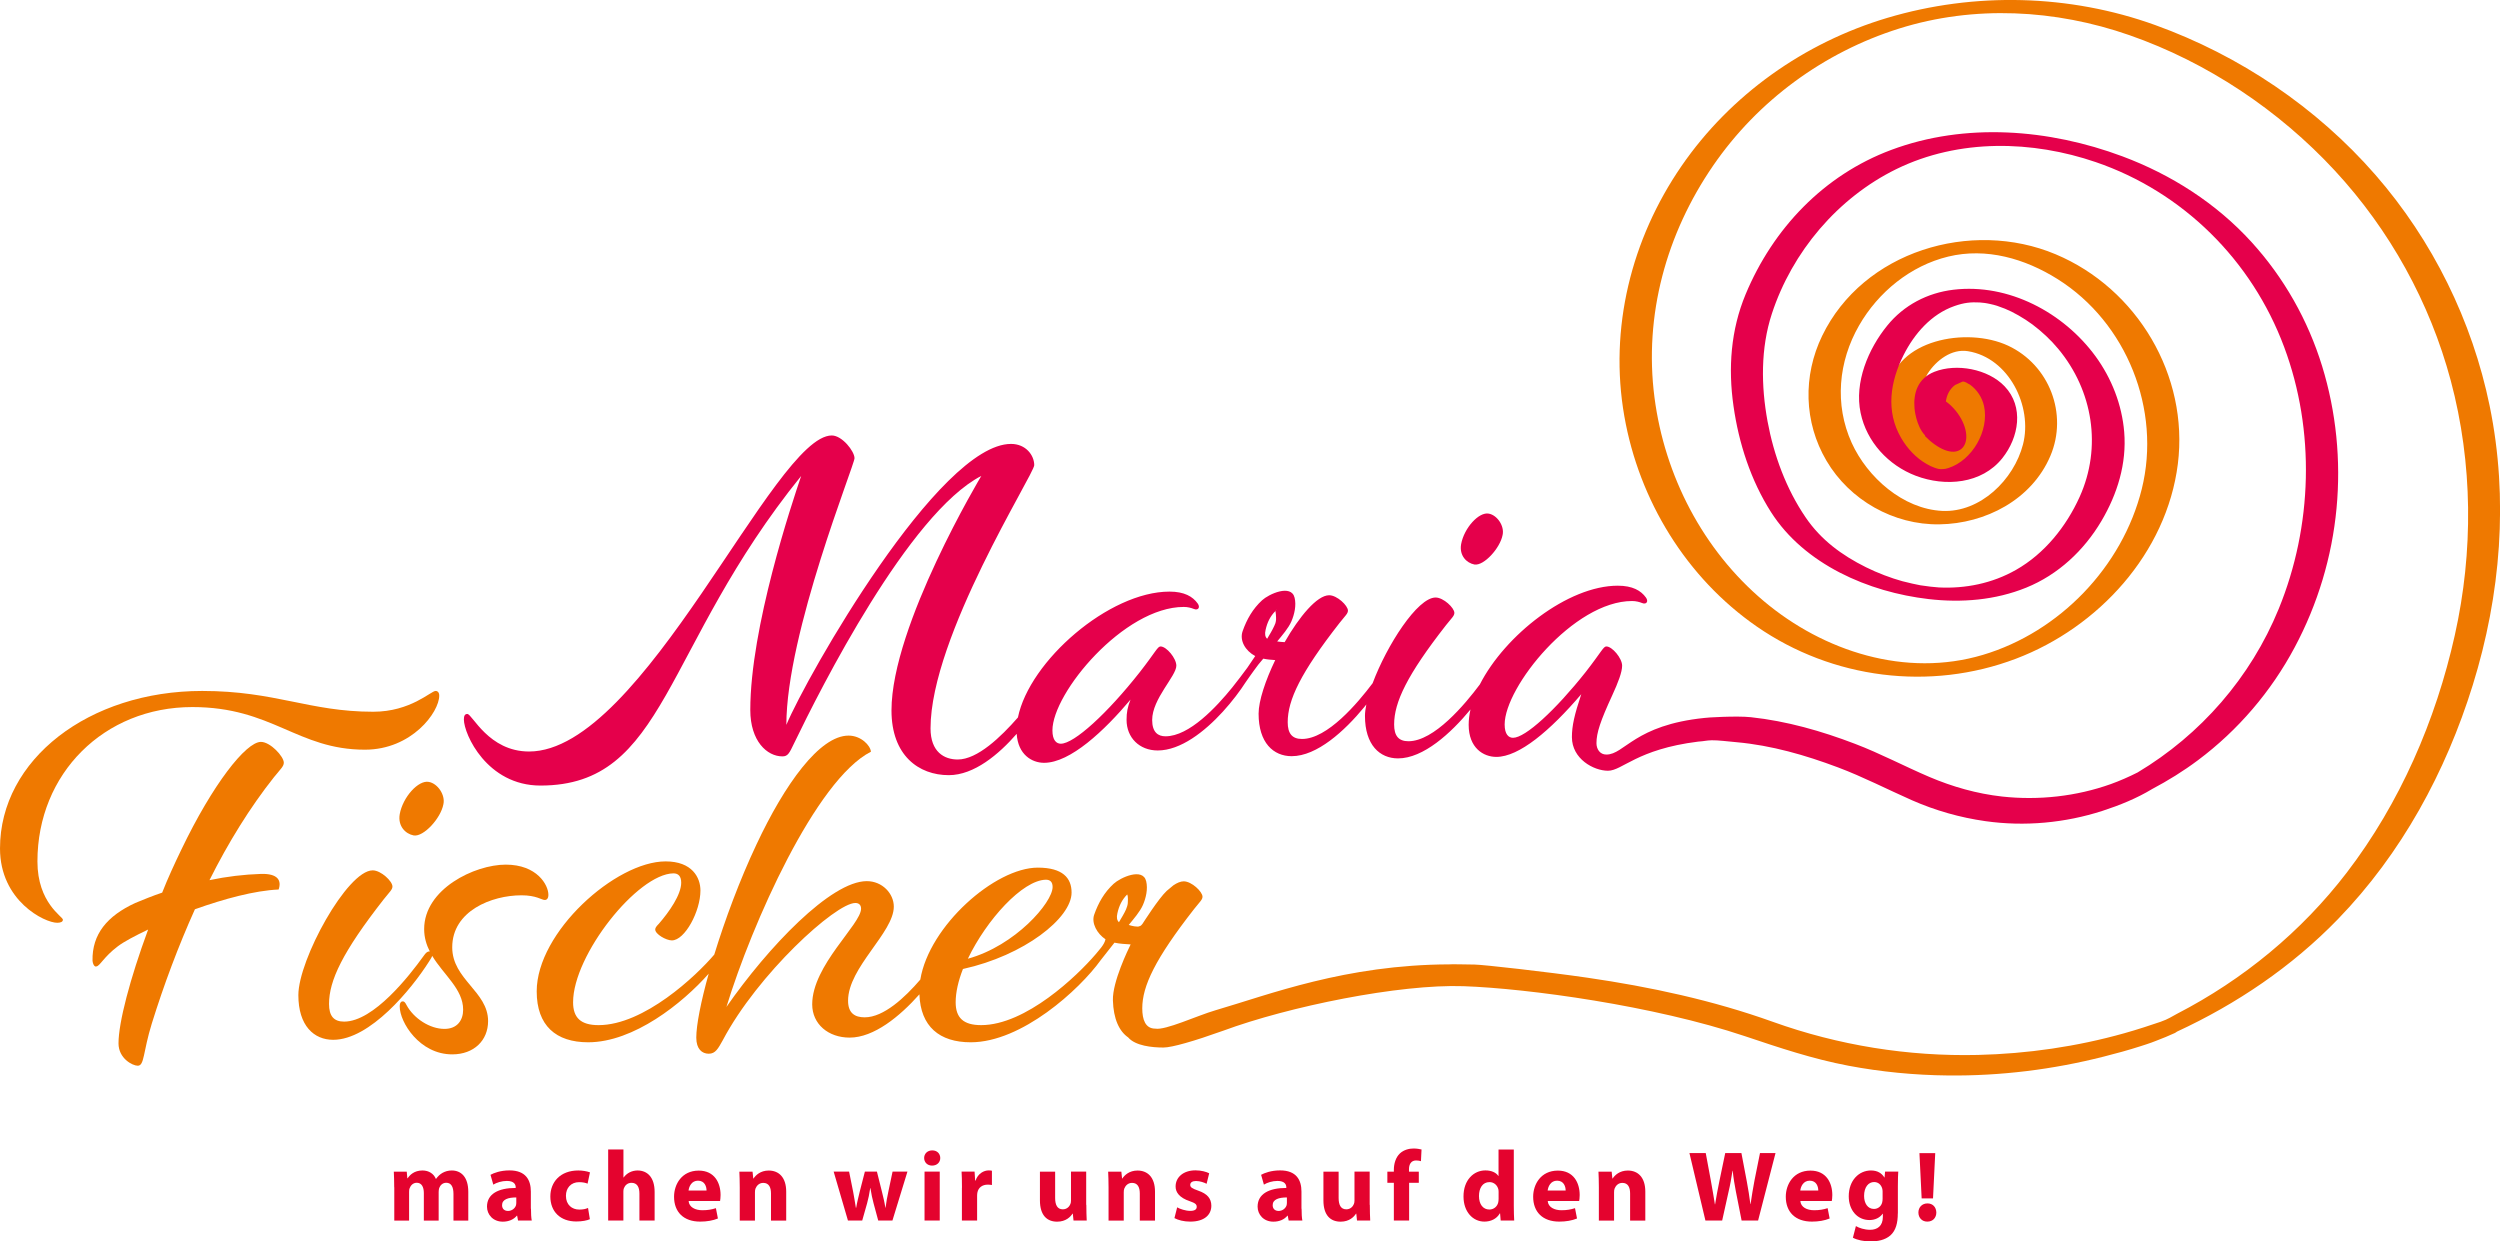 <?xml version="1.0" encoding="UTF-8"?>
<svg id="Ebene_1" data-name="Ebene 1" xmlns="http://www.w3.org/2000/svg" viewBox="0 0 384.76 191.06">
  <g>
    <path d="m160.96,135.39c.64,0,1.04.32,1.04,1.12,0,2.4-5.76,9.04-13.04,11.04,2.88-6,8.4-12.08,12-12.16Zm12.35,4.55c-.1.25-.34.69-.53,1.02-.27.48-.39.68-.57.97-.31-.29-.39-.72-.24-1.37.26-1.18.73-2.12,1.52-2.91,0,.02,0,.02,0,.04.16.33.09,1.07.08,1.32s-.15.67-.26.92Zm-1.79,5.14c.82.18,1.69.22,2.49.27h0c-.37.76-2.81,5.75-2.73,8.6s.96,4.78,2.39,5.74h-.02c1.12,1.26,3.62,1.53,5.41,1.53.66,0,1.87-.26,3.39-.69.8-.22,1.68-.5,2.61-.8,1.03-.34,2.11-.71,3.2-1.1,10.1-3.73,27.1-7.2,37-6.85,9.9.35,29.28,2.99,43.28,7.69,5.27,1.77,10.46,3.51,15.94,4.55,5.04.95,10.17,1.45,15.31,1.5,8.07.09,16.15-.91,23.97-2.9,1.9-.48,3.81-1,5.7-1.61,0,0,1.58-.49,2.41-.84.97-.37,1.93-.76,2.86-1.19.11-.05.21-.14.32-.21,9.19-4.25,17.68-10,24.75-17.29,9.8-10.11,16.61-22.65,20.77-36.05,4.31-13.88,5.53-28.66,2.6-42.95-2.69-13.1-8.78-25.46-17.57-35.55-9.07-10.41-20.92-18.39-33.9-23.07-13.19-4.76-27.81-5.11-41.23-1.11-12.78,3.81-24.12,11.82-31.69,22.82-7.73,11.24-11.16,24.98-8.79,38.49,2.27,12.95,9.54,24.86,20.39,32.37,11.63,8.05,26.63,9.98,39.88,4.95,12.68-4.81,23.19-16.23,24.92-29.98,1.7-13.58-6.24-26.99-18.82-32.27-12.99-5.45-29.62-.46-35.92,12.55-2.98,6.16-2.83,13.3.66,19.23,3.56,6.06,10.34,9.9,17.38,9.79,7.1-.1,14.22-3.8,17.08-10.53,2.74-6.44-.15-14-6.51-16.97-6.37-2.97-17.43-.89-18.34,6.71-.61,5.14,2.14,9.43,2.14,9.43,0,0,2.61,2.71,5.77,3.25,3.15.54,5.37-2.37,6.25-4.27.91-1.96,1.17-3,.97-5.59-.35-4.45-5.34-6.11-6.71-2.48-1.15,3.07,4.09,4.16,2.37,7.54-1.16,2.26-5.01.66-5.89-2.64-.88-3.3.49-6.75,1.06-7.64,1.32-2.06,3.7-3.87,6.2-3.46,6.32,1.02,9.98,8.51,8.48,14.34-1.4,5.44-6.58,10.52-12.43,10.24-6.04-.29-11.53-5.17-13.94-10.48-2.67-5.9-2.05-12.51,1.14-18.06,2.94-5.13,7.93-9.2,13.72-10.6,5.86-1.42,11.82.31,16.84,3.47,10.64,6.69,15.97,20.11,12.95,32.29-2.97,11.97-12.67,22.03-24.46,25.54-11.84,3.53-24.48-.5-33.73-8.29-9.34-7.86-15.25-19.28-16.81-31.34-1.64-12.66,1.83-25.2,9.03-35.67,6.87-10,17.04-17.45,28.61-21.09,11.54-3.63,24.08-2.96,35.45,1.01,11.99,4.18,23.01,11.55,31.62,20.85,8.46,9.14,14.62,20.27,17.84,32.31,3.41,12.77,3.5,26.33.62,39.21-2.92,13.09-8.44,25.83-16.61,36.5-6.97,9.1-15.97,16.5-26.14,21.75-.83.43-1.27.79-2.53,1.23s-3.71,1.24-5.58,1.76c-7.32,2.06-14.93,3.16-22.53,3.34-10.76.25-21.45-1.47-31.57-5.1-9.23-3.31-18.86-5.38-28.55-6.79-6.21-.9-15.98-2-17.34-2.02-1.36-.02-3.77-.07-3.86-.03-16.01.05-27.71,4.64-36.04,7.07-2.81.82-7.68,3.11-9.25,2.82-1.52,0-2-1.38-2-3.13,0-3.42,1.98-7.6,7.98-15.28.91-1.14,1.29-1.44,1.29-1.9,0-.76-1.67-2.36-2.89-2.36-.48,0-1.03.23-1.6.62,0,0-.36.29-1.03.86-1.28,1.22-3.53,4.79-3.73,5.08-.11.13-.22.3-.46.35-.26.16-1.25-.05-1.64-.2.77-.94,1.73-2.04,2.18-3.07.47-1.08.79-2.48.5-3.66-.52-2.15-3.98-.55-5,.39-1.44,1.32-2.36,2.94-3,4.76-.46,1.31.45,2.93,1.74,3.79-.18.87-1.04,1.7-1.54,2.33-2.8,3.28-10.72,10.88-17.6,10.88-2.72,0-3.92-1.12-3.92-3.52,0-1.52.4-3.28,1.12-5.12,9.44-2.08,16.72-7.84,16.72-11.76,0-2.24-1.36-3.84-5.2-3.84-6.56,0-16.72,8.95-18.08,17.23-2.39,2.78-5.64,5.81-8.56,5.81-1.52,0-2.56-.64-2.56-2.56,0-5.12,7.04-10.48,7.04-14.48,0-2-1.76-3.92-4.16-3.92-5.52,0-15.2,10.16-21.6,19.36,3.92-12.8,13.76-34.96,22.24-39.28-.08-.96-1.52-2.48-3.44-2.48-4.48,0-9.84,7.52-14.16,16.72-2.61,5.53-4.87,11.64-6.51,16.98h0c-2.76,3.26-10.81,10.86-17.81,10.86-2.72,0-3.92-1.12-3.92-3.52,0-7.28,9.92-19.76,15.44-19.84.72,0,1.2.4,1.2,1.44,0,1.84-1.84,4.48-3.44,6.32-.4.4-.56.64-.56.88,0,.72,1.68,1.68,2.56,1.68,2,0,4.4-4.48,4.4-7.68,0-2-1.28-4.48-5.36-4.48-7.68,0-19.84,10.88-19.84,20,0,5.28,2.96,7.84,7.92,7.84,7,0,14.52-5.99,18.55-10.56-1.21,4.34-1.91,7.92-1.91,9.84,0,1.76.88,2.48,1.92,2.48s1.44-.8,2.16-2.08c5.36-10.16,17.36-21.12,20.4-21.12.56,0,.88.32.88.88,0,2.4-7.52,8.72-7.52,14.72,0,3.04,2.48,5.12,5.76,5.12,3.74,0,7.72-3.26,10.74-6.66.17,4.96,3.09,7.38,7.9,7.38,7.84,0,16.72-8.08,20-12.64" style="fill: #ef7900; stroke-width: 0px;"/>
    <path d="m43.68,117.38c0-.96-2.08-3.2-3.52-3.2-2.32,0-7.44,6.56-12.24,16.56-1.04,2.16-2.08,4.4-2.96,6.64-1.44.48-2.8,1.04-4.16,1.6-4.32,2-6.64,4.8-6.56,8.88.08.72.4.96.56.88.56,0,1.12-1.44,3.36-3.12.96-.72,2.64-1.6,4.64-2.56-2.8,7.6-4.56,14.32-4.56,17.52,0,2.32,2.16,3.44,2.96,3.44,1.04,0,.8-2.08,2.16-6.48,1.84-5.92,4.08-11.92,6.64-17.6,4.48-1.6,9.2-2.88,12.88-3.04.48-1.36-.08-2.48-2.72-2.4-2.56.08-5.28.4-7.92.96,2.88-5.76,6.24-11.2,9.92-15.84,1.04-1.28,1.52-1.68,1.52-2.24Z" style="fill: #ef7900; stroke-width: 0px;"/>
    <path d="m29.6,108.82c12.32,0,16.16,6.56,26.56,6.56,7.2,0,11.44-5.76,11.44-8.32,0-.48-.24-.72-.56-.72-.72,0-3.84,3.2-9.6,3.2-9.84,0-15.04-3.2-26.32-3.2-17.44,0-31.12,10.56-31.12,24.24,0,8.08,6.88,11.44,8.8,11.44.56,0,.88-.16.88-.48,0-.48-3.92-2.56-3.92-8.96,0-13.52,10.24-23.76,23.84-23.76Z" style="fill: #ef7900; stroke-width: 0px;"/>
    <path d="m66,120.34c-1.6-.32-4,2.32-4.48,4.96-.32,1.84.88,3.04,2.16,3.28,1.52.24,4.16-2.64,4.56-4.8.32-1.44-.88-3.2-2.24-3.44Z" style="fill: #ef7900; stroke-width: 0px;"/>
    <path d="m80.24,137.79c2.32,0,3.12.72,3.6.72.32,0,.56-.24.56-.8,0-1.52-1.76-4.64-6.56-4.64s-12.56,3.76-12.56,9.92c0,1.3.35,2.42.87,3.45-.02,0-.04-.01-.07-.01-.24,0-.48.08-.96.8-2.08,2.88-7.6,10-12.16,10-1.6,0-2.32-.88-2.32-2.72,0-3.6,2.08-8,8.4-16.08.96-1.2,1.36-1.52,1.36-2,0-.8-1.76-2.48-3.04-2.48-3.92,0-11.44,13.76-11.44,19.2,0,4.72,2.4,6.88,5.36,6.88,5.68,0,12.08-7.84,14.72-12,.19-.32.43-.64.52-.92,1.76,2.93,4.76,5.11,4.76,8.28,0,1.6-.88,2.96-2.88,2.96-2.24,0-4.72-1.6-5.84-3.68-.16-.32-.32-.56-.56-.56s-.48.16-.48.8c0,2.4,3.04,7.36,8.08,7.36,3.36,0,5.52-2.16,5.52-5.12,0-4.56-5.52-6.4-5.52-11.36,0-5.6,6.08-8,10.64-8Z" style="fill: #ef7900; stroke-width: 0px;"/>
  </g>
  <g>
    <path d="m60.67,182.72c0-.94-.03-1.72-.06-2.4h1.99l.09,1.02h.05c.32-.49,1-1.2,2.28-1.2.99,0,1.74.51,2.06,1.29h.03c.29-.4.62-.71.99-.92.42-.23.88-.37,1.43-.37,1.45,0,2.54,1.02,2.54,3.28v4.43h-2.28v-4.1c0-1.09-.35-1.72-1.11-1.72-.55,0-.92.37-1.09.82-.05.17-.08.4-.08.6v4.4h-2.28v-4.23c0-.94-.34-1.59-1.09-1.59-.6,0-.96.46-1.09.83-.08.18-.09.4-.09.6v4.39h-2.28v-5.13Z" style="fill: #e4032e; stroke-width: 0px;"/>
    <path d="m81.72,186.03c0,.71.03,1.4.12,1.82h-2.11l-.14-.75h-.05c-.49.6-1.26.92-2.16.92-1.52,0-2.43-1.11-2.43-2.31,0-1.96,1.75-2.88,4.42-2.88v-.09c0-.42-.22-.99-1.37-.99-.77,0-1.59.26-2.08.57l-.43-1.51c.52-.29,1.55-.68,2.92-.68,2.51,0,3.29,1.48,3.29,3.26v2.63Zm-2.26-1.74c-1.23,0-2.19.29-2.19,1.19,0,.6.4.89.92.89.57,0,1.06-.38,1.22-.86.03-.12.05-.26.05-.4v-.82Z" style="fill: #e4032e; stroke-width: 0px;"/>
    <path d="m90.78,187.64c-.42.2-1.2.35-2.09.35-2.43,0-3.99-1.49-3.99-3.85,0-2.2,1.51-4,4.31-4,.62,0,1.29.11,1.79.29l-.37,1.74c-.28-.12-.69-.23-1.31-.23-1.23,0-2.03.88-2.02,2.11,0,1.37.92,2.11,2.06,2.11.55,0,.99-.09,1.34-.25l.28,1.72Z" style="fill: #e4032e; stroke-width: 0px;"/>
    <path d="m93.61,176.91h2.34v4.31h.03c.25-.34.55-.6.92-.79.35-.18.79-.29,1.22-.29,1.49,0,2.63,1.03,2.63,3.31v4.39h-2.34v-4.14c0-.99-.34-1.66-1.22-1.66-.62,0-1,.4-1.17.83-.06.14-.08.34-.08.51v4.46h-2.34v-10.93Z" style="fill: #e4032e; stroke-width: 0px;"/>
    <path d="m105.98,184.83c.06.97,1.03,1.43,2.12,1.43.8,0,1.45-.11,2.08-.32l.31,1.59c-.77.32-1.71.48-2.73.48-2.56,0-4.02-1.48-4.02-3.83,0-1.91,1.19-4.02,3.8-4.02,2.43,0,3.36,1.89,3.36,3.76,0,.4-.05.75-.08.92h-4.85Zm2.76-1.6c0-.57-.25-1.52-1.32-1.52-.99,0-1.38.91-1.45,1.52h2.77Z" style="fill: #e4032e; stroke-width: 0px;"/>
    <path d="m113.85,182.72c0-.94-.03-1.72-.06-2.4h2.03l.11,1.05h.05c.31-.49,1.06-1.22,2.33-1.22,1.54,0,2.69,1.03,2.69,3.25v4.45h-2.34v-4.17c0-.97-.34-1.63-1.19-1.63-.65,0-1.03.45-1.2.88-.06.15-.08.37-.08.58v4.34h-2.34v-5.13Z" style="fill: #e4032e; stroke-width: 0px;"/>
    <path d="m130.68,180.32l.62,3.09c.14.77.29,1.6.42,2.46h.05c.14-.86.37-1.71.54-2.45l.8-3.11h1.85l.75,3c.21.86.42,1.69.55,2.56h.03c.11-.85.26-1.71.45-2.57l.63-2.99h2.29l-2.31,7.53h-2.19l-.71-2.63c-.2-.74-.34-1.42-.49-2.36h-.03c-.14.94-.29,1.65-.48,2.34l-.75,2.65h-2.2l-2.2-7.53h2.39Z" style="fill: #e4032e; stroke-width: 0px;"/>
    <path d="m144.71,178.22c0,.65-.48,1.17-1.26,1.17-.74,0-1.22-.52-1.22-1.17s.49-1.17,1.25-1.17,1.22.51,1.23,1.17Zm-2.42,9.62v-7.53h2.34v7.53h-2.34Z" style="fill: #e4032e; stroke-width: 0px;"/>
    <path d="m148.05,182.79c0-1.11-.02-1.83-.06-2.48h2l.09,1.39h.06c.38-1.11,1.29-1.57,2.03-1.57.22,0,.32.02.49.05v2.2c-.18-.03-.37-.06-.63-.06-.86,0-1.45.46-1.6,1.19-.03.15-.05.34-.05.52v3.82h-2.34v-5.05Z" style="fill: #e4032e; stroke-width: 0px;"/>
    <path d="m167.19,185.43c0,.99.03,1.79.06,2.42h-2.03l-.11-1.06h-.05c-.29.46-1,1.23-2.36,1.23-1.54,0-2.65-.95-2.65-3.28v-4.42h2.34v4.05c0,1.09.35,1.75,1.18,1.75.65,0,1.03-.45,1.17-.82.06-.14.09-.31.09-.51v-4.48h2.34v5.11Z" style="fill: #e4032e; stroke-width: 0px;"/>
    <path d="m170.61,182.72c0-.94-.03-1.72-.06-2.4h2.03l.11,1.05h.05c.31-.49,1.06-1.22,2.33-1.22,1.54,0,2.69,1.03,2.69,3.25v4.45h-2.34v-4.17c0-.97-.34-1.63-1.19-1.63-.65,0-1.03.45-1.2.88-.06.15-.08.37-.08.58v4.34h-2.34v-5.13Z" style="fill: #e4032e; stroke-width: 0px;"/>
    <path d="m181.16,185.81c.43.26,1.32.55,2.02.55s1-.23,1-.62-.23-.58-1.09-.88c-1.57-.52-2.17-1.37-2.16-2.26,0-1.42,1.2-2.48,3.06-2.48.88,0,1.65.22,2.11.45l-.4,1.62c-.34-.18-1-.43-1.63-.43-.57,0-.89.23-.89.6s.29.55,1.22.88c1.43.49,2.02,1.23,2.03,2.32,0,1.42-1.09,2.45-3.25,2.45-.99,0-1.86-.23-2.43-.54l.42-1.66Z" style="fill: #e4032e; stroke-width: 0px;"/>
    <path d="m200.32,186.03c0,.71.03,1.4.12,1.82h-2.11l-.14-.75h-.05c-.49.6-1.26.92-2.16.92-1.52,0-2.43-1.11-2.43-2.31,0-1.96,1.75-2.88,4.42-2.88v-.09c0-.42-.22-.99-1.37-.99-.77,0-1.59.26-2.08.57l-.43-1.51c.52-.29,1.55-.68,2.92-.68,2.51,0,3.29,1.48,3.29,3.26v2.63Zm-2.26-1.74c-1.23,0-2.19.29-2.19,1.19,0,.6.4.89.92.89.57,0,1.06-.38,1.22-.86.03-.12.05-.26.05-.4v-.82Z" style="fill: #e4032e; stroke-width: 0px;"/>
    <path d="m210.82,185.43c0,.99.03,1.79.06,2.42h-2.03l-.11-1.06h-.05c-.29.46-1,1.23-2.36,1.23-1.54,0-2.65-.95-2.65-3.28v-4.42h2.34v4.05c0,1.09.35,1.75,1.18,1.75.65,0,1.03-.45,1.17-.82.06-.14.09-.31.09-.51v-4.48h2.34v5.11Z" style="fill: #e4032e; stroke-width: 0px;"/>
    <path d="m214.52,187.84v-5.8h-1v-1.72h1v-.29c0-.91.28-1.91.94-2.52.6-.55,1.4-.75,2.09-.75.51,0,.91.08,1.23.15l-.09,1.8c-.2-.06-.45-.11-.75-.11-.77,0-1.09.6-1.09,1.34v.38h1.51v1.72h-1.49v5.8h-2.34Z" style="fill: #e4032e; stroke-width: 0px;"/>
    <path d="m232.98,176.91v8.68c0,.85.03,1.74.06,2.25h-2.08l-.09-1.09h-.05c-.46.83-1.38,1.26-2.36,1.26-1.79,0-3.22-1.52-3.22-3.86-.01-2.54,1.57-4.02,3.37-4.02.94,0,1.65.34,1.99.85h.03v-4.06h2.34Zm-2.34,6.59c0-.12,0-.29-.03-.43-.14-.62-.65-1.14-1.37-1.14-1.08,0-1.62.95-1.62,2.14,0,1.28.63,2.08,1.6,2.08.68,0,1.23-.46,1.37-1.12.03-.17.05-.35.05-.54v-.99Z" style="fill: #e4032e; stroke-width: 0px;"/>
    <path d="m238.2,184.83c.06.97,1.03,1.43,2.12,1.43.8,0,1.45-.11,2.08-.32l.31,1.59c-.77.32-1.71.48-2.73.48-2.56,0-4.02-1.48-4.02-3.83,0-1.91,1.19-4.02,3.8-4.02,2.43,0,3.36,1.89,3.36,3.76,0,.4-.05.75-.08.92h-4.85Zm2.76-1.6c0-.57-.25-1.52-1.32-1.52-.99,0-1.38.91-1.45,1.52h2.77Z" style="fill: #e4032e; stroke-width: 0px;"/>
    <path d="m246.07,182.72c0-.94-.03-1.72-.06-2.4h2.03l.11,1.05h.05c.31-.49,1.06-1.22,2.33-1.22,1.54,0,2.69,1.03,2.69,3.25v4.45h-2.34v-4.17c0-.97-.34-1.63-1.19-1.63-.65,0-1.03.45-1.2.88-.06.15-.08.37-.08.58v4.34h-2.34v-5.13Z" style="fill: #e4032e; stroke-width: 0px;"/>
    <path d="m262.47,187.84l-2.46-10.38h2.51l.79,4.26c.23,1.25.45,2.59.62,3.63h.03c.17-1.12.42-2.37.68-3.66l.88-4.23h2.49l.83,4.37c.23,1.22.4,2.32.55,3.48h.03c.15-1.15.38-2.37.6-3.62l.85-4.23h2.39l-2.68,10.38h-2.54l-.88-4.46c-.2-1.05-.37-2.02-.49-3.2h-.03c-.18,1.17-.35,2.16-.6,3.2l-.99,4.46h-2.57Z" style="fill: #e4032e; stroke-width: 0px;"/>
    <path d="m277.08,184.83c.06.97,1.03,1.43,2.12,1.43.8,0,1.45-.11,2.08-.32l.31,1.59c-.77.32-1.71.48-2.73.48-2.56,0-4.02-1.48-4.02-3.83,0-1.91,1.19-4.02,3.8-4.02,2.43,0,3.36,1.89,3.36,3.76,0,.4-.05.75-.08.92h-4.85Zm2.76-1.6c0-.57-.25-1.52-1.32-1.52-.99,0-1.38.91-1.45,1.52h2.77Z" style="fill: #e4032e; stroke-width: 0px;"/>
    <path d="m292.08,186.75c0,1.45-.29,2.63-1.15,3.39-.82.71-1.94.92-3.05.92-1,0-2.03-.2-2.71-.57l.46-1.79c.48.28,1.29.57,2.19.57,1.11,0,1.96-.58,1.96-1.99v-.48h-.03c-.45.62-1.17.97-2.03.97-1.86,0-3.19-1.51-3.19-3.66,0-2.43,1.56-3.97,3.42-3.97,1.03,0,1.68.45,2.06,1.08h.03l.08-.91h2.03c-.03.49-.06,1.12-.06,2.25v4.19Zm-2.34-3.37c0-.14-.02-.29-.05-.43-.17-.62-.62-1.03-1.26-1.03-.86,0-1.54.77-1.54,2.14,0,1.12.55,2,1.52,2,.62,0,1.09-.4,1.25-.94.06-.18.08-.43.08-.63v-1.11Z" style="fill: #e4032e; stroke-width: 0px;"/>
    <path d="m296.6,188.01c-.8,0-1.35-.6-1.35-1.4s.57-1.4,1.39-1.4,1.35.57,1.37,1.4c0,.8-.54,1.4-1.37,1.4h-.03Zm-.85-3.57l-.34-6.97h2.43l-.34,6.97h-1.75Z" style="fill: #e4032e; stroke-width: 0px;"/>
  </g>
  <g>
    <path d="m302.08,58.73s-.06.01-.09.01c.03,0,.1,0,.24,0,0,0-.02,0-.03,0-.05,0-.09,0-.13,0Z" style="fill: #e5004b; stroke-width: 0px;"/>
    <path d="m296.24,67.09c1.97,2.02,4.3,3.08,5.61,2.01,1.31-1.07.92-3.71-.87-5.9-.46-.56-.97-1.04-1.5-1.42.06-.46.19-.91.4-1.32.23-.46.59-.89,1-1.2.04-.03,1.1-.51,1.12-.51,0,0,0,0,0,0,.02,0,.04-.01.05-.02.01,0,.03,0,.04,0,.02,0,.03,0,.05,0,.01,0,.02,0,.03,0,.01,0,.01,0,.02,0,0,0,.01,0,.02,0,0,0,0,0,.01,0,0,0,.01,0,.02,0,0,0,0,0,0,0h0c.11.03.22.08.33.12.11.07.59.35.61.34,1.1.79,1.88,1.98,2.17,3.3.82,3.79-1.81,8.36-5.48,9.54-.38.12-.52.15-.91.17.13-.01-.2,0-.35,0-.08-.01-.17-.02-.24-.03-.08-.02-.19-.05-.25-.06-.12-.04-.36-.11-.37-.12-.45-.16-.74-.3-1.23-.58-1.64-.93-2.99-2.39-3.93-4.01-2.4-4.12-1.68-8.68.39-12.78,1.65-3.27,4.25-6.26,7.79-7.51,1.53-.54,2.55-.63,3.93-.56.05.01.64.07.77.08.05,0,.26.04.36.06.15.03.29.06.44.09.86.19,1.23.31,2.3.73,1.23.49,2.93,1.46,4.22,2.42,1.46,1.1,2.82,2.36,3.98,3.76,5.34,6.42,6.75,15.13,3.29,22.79-2.06,4.56-5.4,8.73-9.78,11.22-3.68,2.1-7.83,2.91-11.88,2.71-.56-.03-1.92-.18-2.84-.33-.46-.08-1.93-.4-2.78-.63-1.69-.46-3.84-1.27-5.6-2.15-3.71-1.84-6.93-4.21-9.28-7.66-3-4.39-4.91-9.59-5.87-14.8-1-5.43-1.07-11.25.66-16.54,3.12-9.54,10.15-17.86,19.17-22.28,9.68-4.73,20.96-4.4,30.69-1.07,13.38,4.58,24,15.07,28.99,28.46,4.81,12.89,4.36,27.57-.83,40.28-4.32,10.58-12.03,19.39-21.72,25.19-1.34.68-2.76,1.3-4.12,1.79-5.29,1.89-11.11,2.54-16.74,1.92-3.86-.43-7.63-1.5-11.2-3.02-3.84-1.64-7.52-3.6-11.43-5.09-5.15-1.97-10.53-3.51-16.03-4.1-2.19-.24-7,.06-7.12.11-10.81,1.1-12.32,5.64-15.13,5.64-.99,0-1.52-.84-1.52-1.75,0-1.6.61-3.42,2.43-7.37.91-1.98,1.52-3.57,1.52-4.56,0-1.14-1.52-2.96-2.43-2.96-.46,0-.76.84-3.19,3.95-4.64,5.85-9.27,10.11-11.17,10.11-.68,0-1.29-.53-1.29-2.05,0-5.78,10.64-19,19.61-19,.61,0,1.14.15,1.52.3.68.3,1.06-.23.61-.84-.76-1.06-2.05-1.82-4.33-1.82-7.66,0-17.35,7.6-21.23,15.2h0c-2.28,3.05-7.02,8.74-10.99,8.74-1.52,0-2.2-.84-2.2-2.58,0-3.42,1.98-7.6,7.98-15.28.91-1.14,1.29-1.44,1.29-1.9,0-.76-1.67-2.36-2.89-2.36-2.79,0-7.5,7.34-9.69,13.19-2.32,3.08-6.96,8.58-10.87,8.58-1.52,0-2.2-.84-2.2-2.58,0-3.42,1.98-7.6,7.98-15.28.91-1.14,1.29-1.44,1.29-1.9,0-.76-1.67-2.36-2.89-2.36-1.87,0-4.6,3.29-6.85,7.22-.43,0-.86-.08-1.15-.11.77-.94,1.73-2.04,2.18-3.07.47-1.08.79-2.48.5-3.66-.52-2.15-3.98-.55-5,.39-1.44,1.32-2.36,2.94-3,4.76-.5,1.44.41,3.01,1.94,3.83-.4.6-.8,1.2-1.21,1.79-.21.3-.98,1.31-1.13,1.51-.31.42-.73.95-1.2,1.54-2.4,2.96-6.6,7.51-10.27,7.51-1.14,0-2.05-.61-2.05-2.51,0-3.27,3.72-6.76,3.72-8.36,0-1.14-1.52-2.96-2.43-2.96-.46,0-.76.84-3.19,3.95-5.02,6.38-10.11,11.02-12.16,11.02-.68,0-1.29-.53-1.29-2.05,0-5.78,11.02-19,20.22-19,.61,0,1.14.15,1.52.3.68.3,1.06-.23.61-.84-.76-1.06-2.05-1.82-4.33-1.82-9.29,0-21.56,10.67-23.33,19.37-2.61,2.98-6.22,6.47-9.27,6.47-2.05,0-4.18-1.14-4.18-4.79,0-14.14,15.96-39.14,15.96-40.51,0-1.52-1.29-3.27-3.57-3.27-11.1,0-31.39,35.64-34.58,43.24,0-14.14,10.49-39.98,10.49-41.04s-1.9-3.5-3.5-3.5c-8.89,0-29.03,48.64-46.59,48.64-6.23,0-8.74-5.78-9.5-5.78-.38,0-.53.3-.53.84,0,2.28,3.57,10.18,11.78,10.18,19.38,0,18.7-21.13,40.13-47.65-1.44,4.26-7.83,23.33-7.83,36.02,0,4.79,2.58,7.14,4.94,7.14.84,0,1.06-.46,1.82-2.05,4.03-8.36,17.63-35.34,28.8-41.12,0,0-13.83,23.03-13.83,36.1,0,6.92,4.18,9.96,8.82,9.96,3.9,0,7.7-3.21,10.45-6.36.2,3.2,2.34,4.46,4.22,4.46,4.03,0,9.27-4.94,13.3-9.73-.46,1.14-.61,1.98-.61,3.12,0,2.74,1.98,4.71,4.79,4.71,3.53,0,7.22-2.9,10.01-5.95,1.47-1.61,2.7-3.26,3.52-4.54.25-.39,1.06-1.49,1.28-1.81.42-.61.91-1.22,1.44-1.83.6.13,1.23.18,1.84.22-1.5,3.12-2.56,6.27-2.56,8.25,0,4.48,2.28,6.54,5.09,6.54,3.9,0,8.14-3.88,11.15-7.53.12-.14.23-.29.34-.43-.13.65-.21,1.25-.21,1.76,0,4.48,2.28,6.54,5.09,6.54,3.9,0,8.14-3.88,11.15-7.53,1.16-1.4,2.14-2.77,2.83-3.87-.7,1.1-1.68,2.47-2.83,3.87-.18.81-.28,1.6-.28,2.36,0,3.57,2.28,4.94,4.26,4.94,3.5,0,8.28-4.03,13.07-9.65-1.06,3.19-1.44,4.86-1.44,6.61,0,3.34,3.34,5.17,5.55,5.17s4.44-3.3,13.86-4.48c1.05-.07,1.17-.18,2.11-.21.94-.02,2.51.18,3.84.3,5.35.48,10.57,1.99,15.58,3.87,3.9,1.47,7.57,3.37,11.37,5.05,3.61,1.59,7.43,2.68,11.34,3.23,6.01.85,12.25.28,18.02-1.59,2.61-.85,5.24-1.91,7.62-3.35,2.45-1.3,4.82-2.76,7.06-4.44,6.17-4.61,11.27-10.58,14.89-17.38,3.54-6.63,5.74-13.93,6.44-21.41.69-7.34-.05-14.81-2.22-21.86-2.18-7.08-5.87-13.61-10.86-19.09-5.42-5.96-12.35-10.39-19.88-13.2-11.28-4.21-24.16-5.25-35.57-.99-10.38,3.87-18.2,12.1-22.42,22.23-2.28,5.48-2.7,11.35-1.86,17.2.81,5.71,2.66,11.43,5.77,16.31,5.14,8.06,15.02,12.32,24.26,13.39,5.06.59,10.27.17,15.02-1.76,4.91-1.99,8.89-5.72,11.57-10.25,2.46-4.17,3.91-8.84,3.51-13.71-.35-4.2-1.93-8.24-4.41-11.64-4.93-6.74-13.39-11.26-21.87-10.25-4,.48-7.63,2.37-10.18,5.51-2.94,3.61-5.09,8.75-4.11,13.44.93,4.47,4.27,8.08,8.51,9.69,4.52,1.71,10.12,1.27,13.3-2.71,2.55-3.2,3.37-7.91.35-11.07-2.55-2.67-7.41-3.57-10.8-2.23-2.57,1.01-3.27,3.29-3.06,5.66,0,0,.22,2.69,1.64,4.15Zm6.01-8.35s-.01,0-.02,0c.01,0,.03,0,.04,0,0,0-.01,0-.02,0Zm0,0s.08,0,.1,0c-.03,0-.05,0-.08,0,0,0-.02,0-.03,0Zm.08.03c.15.04.27.08,0,0h0Zm-106.06,35.23c-.04.11-.04-.24,0,0h0Zm0,1.96s-.03.08-.05.12c-.04.1-.08.18-.02.05-.03.06-.05.13-.08.19-.16.35-.34.69-.53,1.02-.27.48-.39.68-.57.97-.31-.29-.39-.72-.24-1.37.26-1.18.73-2.12,1.52-2.91,0,.02,0,.02,0,.04.04.33.1.63.09.97,0,.12,0,.24,0,.35,0,.18-.13.59,0,.11-.04.15-.07.3-.11.45,0,.03-.02.07-.04.12.01-.03.03-.07.05-.11Zm.18-2.11s0-.02,0-.02c.02,0,.04-.02.08-.03.02,0-.02.02-.08.05Z" style="fill: #e5004b; stroke-width: 0px;"/>
    <path d="m226.93,86.88c1.44.23,3.95-2.51,4.33-4.56.3-1.37-.84-3.04-2.13-3.27-1.52-.3-3.8,2.2-4.26,4.71-.3,1.75.84,2.89,2.05,3.12Z" style="fill: #e5004b; stroke-width: 0px;"/>
  </g>
</svg>